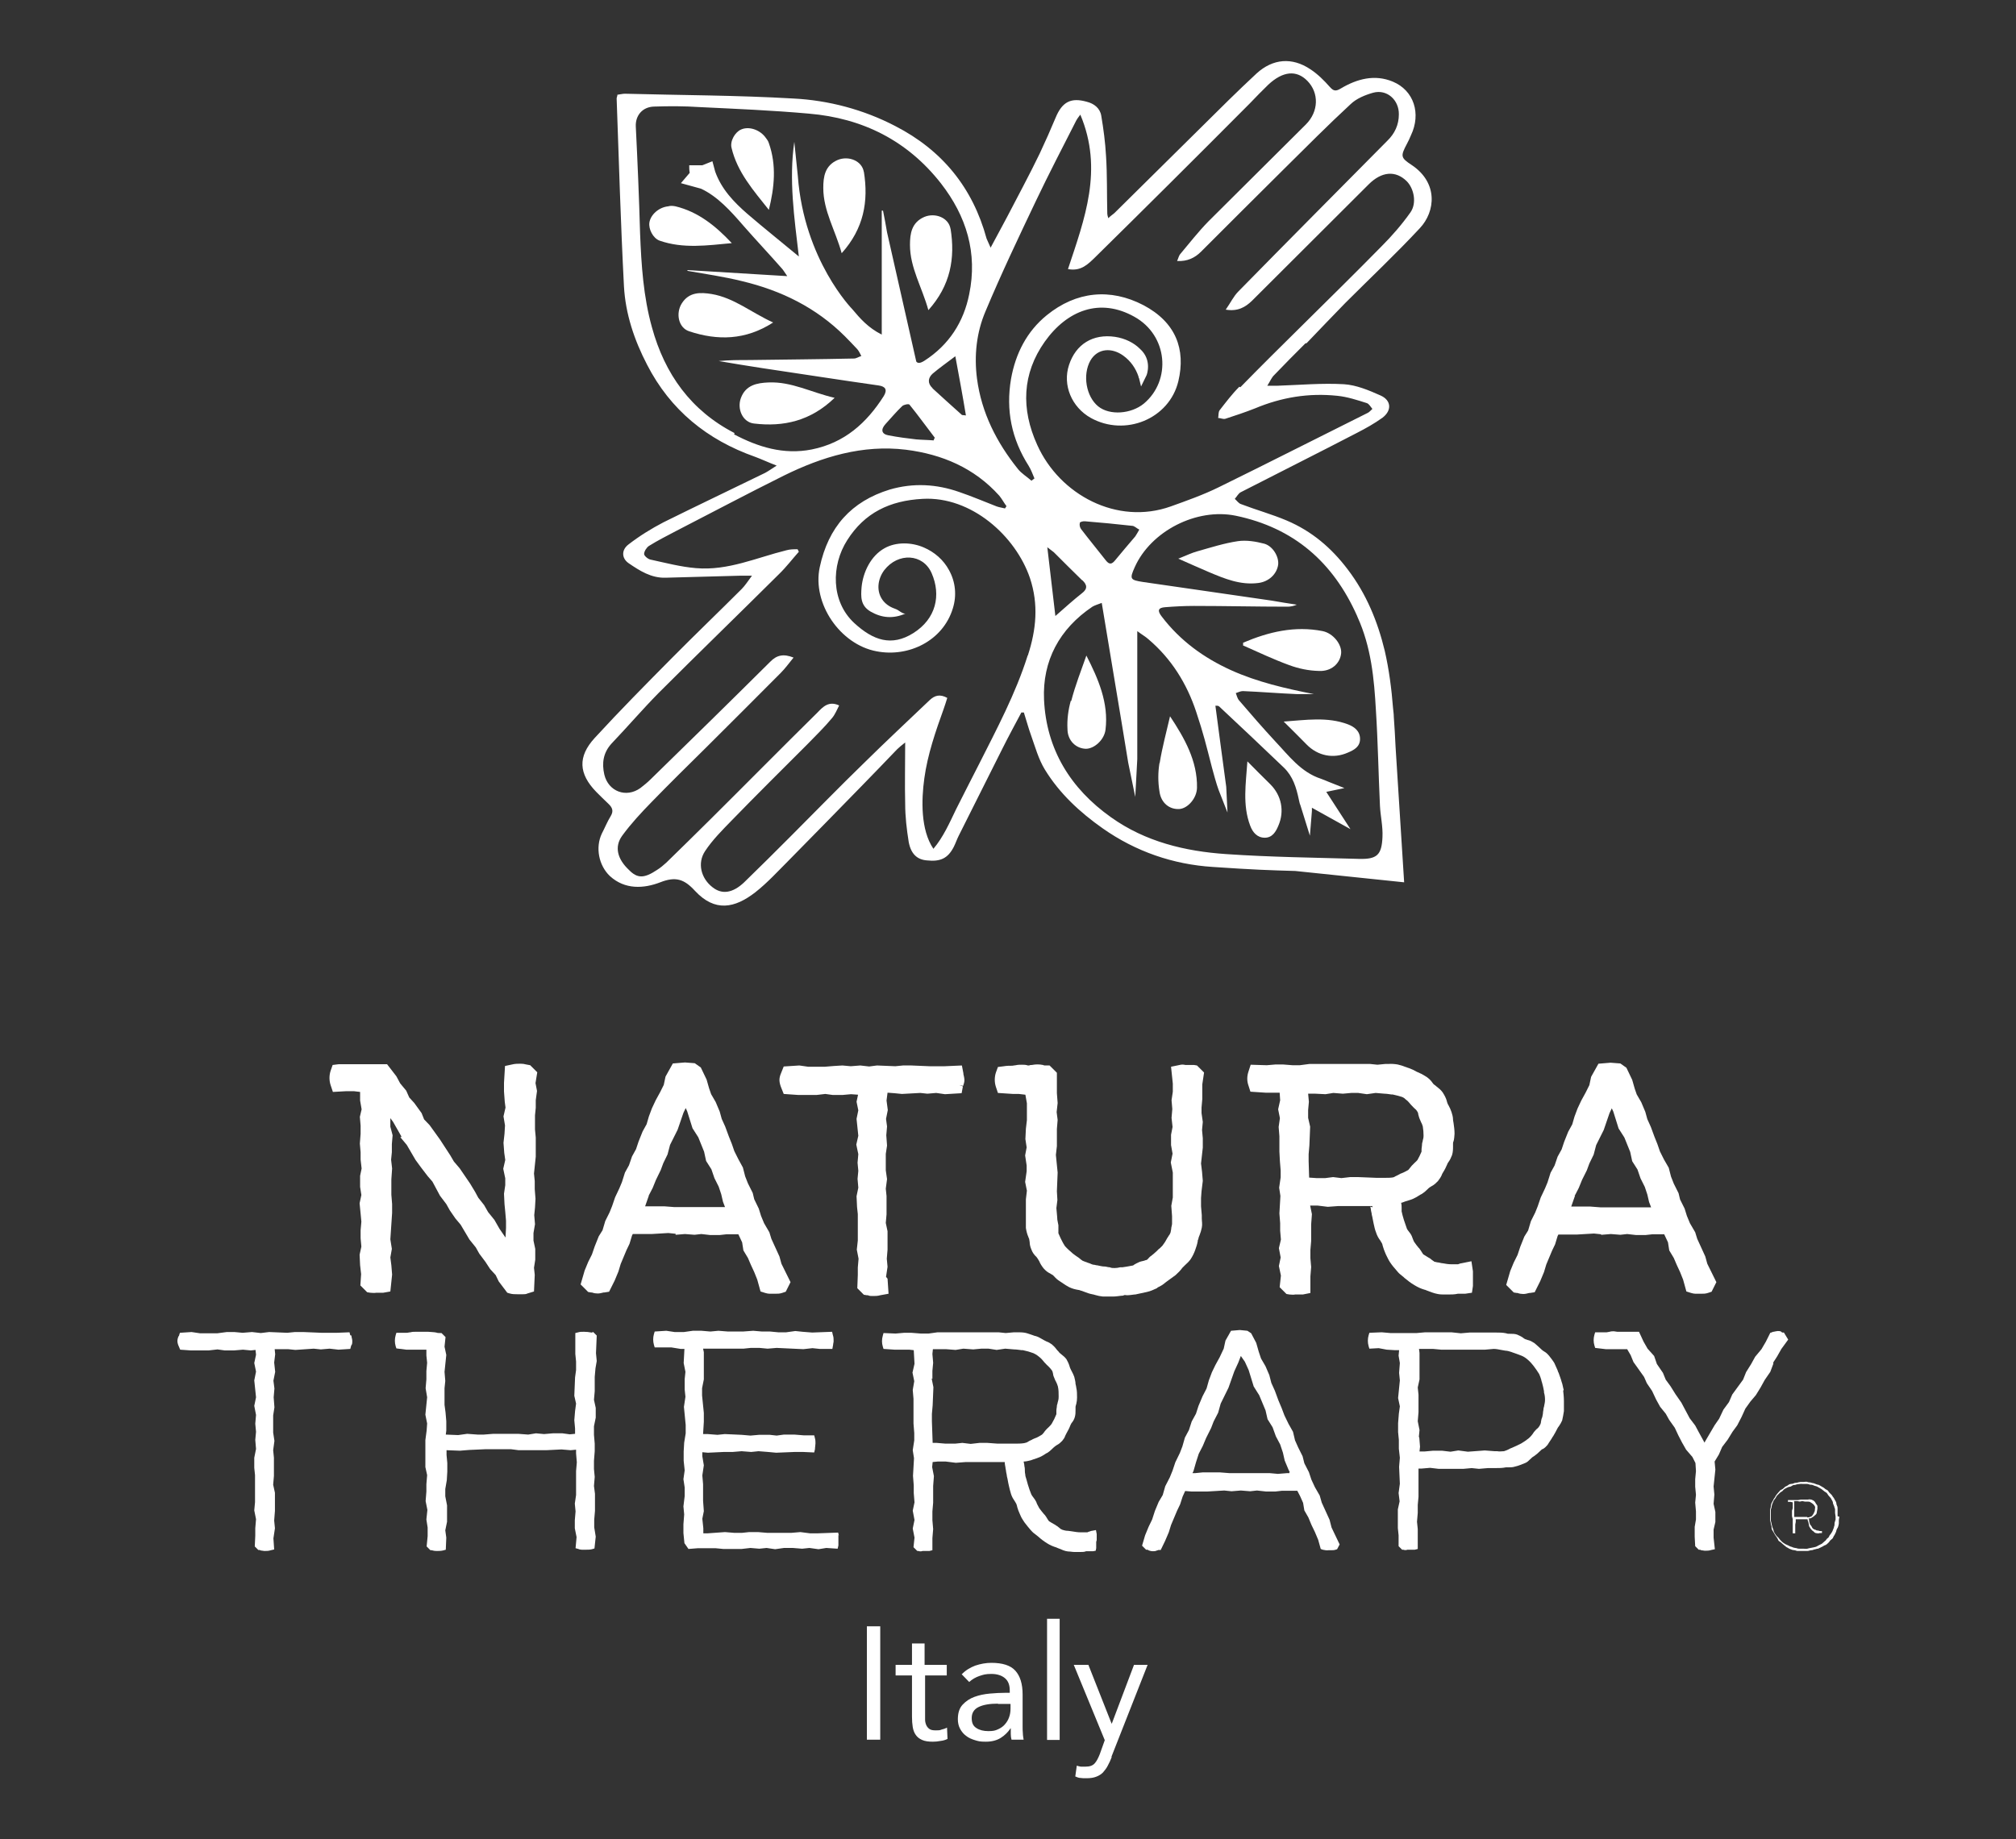 <svg viewBox="0 0 800 730" version="1.1" xmlns="http://www.w3.org/2000/svg" data-sanitized-data-name="Livello 1" data-name="Livello 1" id="Livello_1">
  <rect x="0" y="0" width="800" height="730" fill="#333333" stroke="none"/>
  <defs>
    <style>
      .cls-1 {
        fill: #fff;
        stroke-width: 0px;
      }
    </style>
  </defs>
  <g data-sanitized-data-name="Layer 2" data-name="Layer 2" id="Layer_2">
    <g data-sanitized-data-name="Layer 1-2" data-name="Layer 1-2" id="Layer_1-2">
      <path d="M493.1,256.1c6.1,2.7,12.2,5.6,18.5,7.9,3.8,1.4,7.7,2.2,11.7,2.3,4.9.3,8.5-2.9,8.9-7,.3-3.5-3.1-7.9-7.3-8.8-11.1-2.2-21.5.3-31.6,4.6v1" class="cls-1"></path>
      <path d="M460.1,302.9c-.6,3.7-.6,7.5,0,11.2.6,4.7,4.1,7.3,8,7,3.3-.3,6.8-4.3,6.9-8.4.2-10.7-5-19.8-10.7-28.4-1.4,6.1-3.1,12.3-4.1,18.5" class="cls-1"></path>
      <path d="M424.9,278.2c-1,3.6-1.5,7.4-1.3,11.1,0,4.7,3.4,7.8,7.3,7.9,3.3,0,7.3-3.5,7.8-7.6,1.3-10.6-2.9-20.2-7.6-29.4-2.1,6-4.4,11.8-6,18" class="cls-1"></path>
      <path d="M467.5,221.7c4.8,2.1,8.5,3.8,12.3,5.4,6.2,2.6,12.4,5.2,19.5,4.3,4.1-.5,7.3-3.4,7.9-7.2.4-3.1-2-7.4-5.5-8.4-3.4-.9-7.2-1.5-10.5-1-5.4.8-10.7,2.5-16,4-2.2.6-4.3,1.6-7.5,2.9" class="cls-1"></path>
      <path d="M509.3,286.3c3,3,6.1,6,9.2,9.2,4.4,4.5,10.6,5.8,16.4,3.2,2.4-1,4.8-2.3,4.8-5.4s-2.2-4.8-4.8-5.8c-8.2-3.1-16.8-1.7-25.5-1.1" class="cls-1"></path>
      <path d="M495,302.2c-.6,8.8-2,17.3,1.1,25.5,1,2.7,2.8,4.8,5.8,4.8s4.4-2.4,5.4-4.8c2.5-5.8,1.2-12-3.2-16.4-3.1-3-6.1-6.1-9.2-9.2" class="cls-1"></path>
      <path d="M304.9,151.8c-4.5.2-9,1-10.9,6.2-1.6,4.3.7,9.6,5.2,10.1,11.7,1.4,22.5-1,32-10.2-9.2-2.1-17.1-6.5-26.2-6.1" class="cls-1"></path>
      <path d="M306.8,128c-8.6-3.9-15.5-9.8-24.4-11.3-4.4-.7-9-.9-11.9,3.8-2.4,3.9-1.3,9.6,3,11,11.2,3.7,22.3,3.6,33.3-3.5" class="cls-1"></path>
      <path d="M377.2,90.9c-.7-4.5-6.1-6.6-10.4-4.8-5.1,2.2-5.7,6.7-5.7,11.1,0,9.1,4.8,16.8,7.3,25.9,8.8-9.8,10.7-20.6,8.8-32.4" class="cls-1"></path>
      <path d="M342.8,68.3c-.7-4.5-6.1-6.6-10.4-4.8-5.1,2.2-5.7,6.7-5.7,11.1,0,9.1,4.8,16.8,7.3,25.9,8.8-9.8,10.7-20.6,8.8-32.4" class="cls-1"></path>
      <path d="M290.3,96.4c-6.3-6.7-13.2-12.3-22.2-14.5-1-.2-2-.3-3,0-3.7.4-6.9,3.3-7.4,6.4-.4,2.6,1.4,6.2,4,7.2,9.4,3.3,19,1.9,28.7,1" class="cls-1"></path>
      <path d="M305.1,83.3c2.2-8.9,3.1-17.7,0-26.5-.3-1-1-1.8-1.6-2.6-2.4-2.9-6.5-4.1-9.4-2.8-2.4,1-4.5,4.6-3.8,7.3,2.3,9.7,8.7,16.9,14.8,24.6" class="cls-1"></path>
      <path d="M518.5,136.2c5.2-5.4,10.2-10.7,15.4-16,9.8-9.8,20-19.4,29.5-29.6,6.3-6.7,7.3-18.1-3.2-25.1-4.4-2.9-4.5-3.5-1.9-8.4.6-1.1,1.1-2.2,1.6-3.4,4.1-8.6,1.2-17.8-7.2-21.3-7.2-3-14.2-1.1-20.6,2.7-2,1.2-2.9,1.1-4.4-.6-2.3-2.6-4.8-5.1-7.7-7-7.3-4.9-14.9-4.2-21.3,1.6-3.8,3.5-7.5,7.1-11.2,10.7-15.1,14.9-30.2,29.9-45.3,44.8-.7.6-1.5,1.1-2.4,2-.3-1-.4-1.4-.4-1.8-.2-7.7,0-15.3-.5-22.9-.3-5.4-1-10.7-1.9-16-.5-3-2.9-4.8-5.7-5.5-6.3-1.8-9.8,0-12.4,6.3-2,4.8-4.1,9.5-6.3,14.2-4.1,8.5-8.6,16.8-12.9,25.1-2,3.8-4.1,7.6-6.6,12.3-.8-1.9-1.3-2.8-1.6-3.6-5.5-20.2-17.6-35.1-36.3-44.7-12.5-6.5-26.4-10.2-40.4-10.9-22.2-1.3-44.5-1.3-66.8-1.9-1,0-2,.3-3,.4,0,.6-.3,1-.3,1.5.9,24.8,1.6,49.7,2.9,74.5.6,11,4.1,21.4,9.2,31.2,9.2,17.9,23.8,29.8,42.8,36.5,2.7,1,5.2,2.2,8.6,3.5-2.2,1.4-3.3,2.2-4.6,2.9-13.5,6.6-27,13-40.3,19.6-4.8,2.5-9.5,5.4-13.9,8.8-2.9,2.2-2.7,5.5,0,7.4,4.4,3,9,6,14.8,5.8,9.8-.3,19.8-.5,29.6-.8h4.6c-1.7,2.3-2.8,4-4.1,5.3-9.2,9.2-18.5,18.1-27.6,27.3-10.4,10.5-20.7,20.9-30.7,31.8-6.8,7.4-6.4,14.2.6,21.4,1.6,1.6,3.2,3.2,4.8,4.7s2.2,2.9.9,5-2.3,4.6-3.5,6.9c-2.6,5.5-1.2,12.6,3.2,16.8,6,5.5,13.5,5,20,2.5,6.1-2.4,9.5-1.3,13.8,3.4,7.9,8.5,15.8,6.9,24,.5,4.7-3.7,8.8-8.2,13-12.4,9.7-9.8,19.2-19.6,28.9-29.5,4.8-4.9,9.5-9.8,14.3-14.8.8-.8,1.7-1.5,3.2-2.7,0,8.7-.2,16.6,0,24.4,0,5,.6,10.1,1.4,15.1.9,4.8,3.4,7,7.2,7.3,5.5.6,8.4-.9,10.7-5.4.7-1.4,1.2-2.9,1.9-4.3,5.8-11.7,11.7-23.2,17.5-34.9,2.4-4.8,4.9-9.4,7.4-14.1h1c1,3.1,1.8,6.2,2.9,9.2,1.6,4.5,2.9,9.3,5.4,13.4,5.8,9.5,13.9,17,23,23.4,13.1,9.2,27.9,14.3,43.7,15.3,16.2,1.1,22.2,1.3,32.7,1.6l43.2,4.5-3.4-53.7h0c-.2-4.1-.4-7.9-.7-11.9,0-1.2-.2-2.3-.3-3.5h0c-.6-7.7-1.6-15.4-3.3-22.8-2.8-11.6-7.3-22.6-14.7-32.3-6.5-8.6-14.3-15.2-24.2-19.4-5.9-2.5-12.1-4.2-18.1-6.5-1-.3-1.7-1.4-2.5-2.1.8-.9,1.4-2.1,2.3-2.6,15.4-7.9,30.8-15.6,46.2-23.6,3.5-1.8,6.9-3.7,10.1-6,3.8-2.9,3.5-6.9-.7-8.8-4.7-2.1-9.7-4.2-14.6-4.5-8.7-.5-17.5.3-26.3.6h-4.1c1.2-1.9,1.7-3.3,2.8-4.3,4-4.2,8.2-8.4,12.3-12.5M291.5,171.9c-17.3-8.9-27.7-23.4-32.8-42-3.4-12.2-4.2-24.7-4.7-37.3-.4-14.2-1-28.3-1.7-42.4-.2-4.3,2.6-7.8,7.3-7.9,6-.2,11.9-.2,17.9.2,14.5.7,29,1.3,43.5,2.6,21.3,1.8,39.1,10.7,52.4,27.7,10.1,13,14.6,27.6,11.2,44-2.2,11-8,20.1-17.8,26.4-1.6,1-2.6,1.1-3.2.3l-11.6-51.3c-.5-2.9-1-5.7-1.6-8.6h-.5v49.2c-5.4-2.7-8.6-6.4-11.7-10.1,0,0-19.1-19.4-21.6-52.8-.4-4.5-1-9.1-1.4-13.6-2.2,15.1,0,30.1,1.8,45.5-7.2-6-13.9-11.3-20.4-16.9-5.4-4.7-10.3-9.8-12.8-16.8l-1.1-4.1-4,1.6h0c-1.7,0-3.5,0-5.2,0,0,1,0,2,.2,3l-3.5,4.1,8,2.2c6.6,3.1,11.8,8.9,16.9,14.8,4.9,5.6,10.1,11.1,15.1,16.8.6.6,1,1.4,2.2,3.1l-39.6-2.4v.3c7.3,1.3,14.5,2.3,21.7,4.1,15.5,3.7,29.4,10.5,40.8,21.9,1.6,1.6,3.3,3.4,4.9,5.1.7.8,1.1,1.8,1.6,2.7-1,.3-2,1-2.9,1-13.8.3-27.6.4-41.5.6-4.1,0-8.1,0-12.2.4,5.7,1,11.5,1.9,17.2,2.8,15.5,2.3,30.8,4.7,46.3,6.9,2.7.4,3.5,1.7,2,4.2-6.8,10.7-15.6,18.6-28.6,21.2-11.2,2.2-21.3-1-30.8-6M370.1,154.1c-2.1-1.9-1.9-4.1,0-5.8,2.7-2.3,5.6-4.3,9-6.9,1.5,8.1,2.9,15.6,4.2,23.5-.9-.2-1.6,0-1.8-.4-3.9-3.5-7.7-6.9-11.5-10.4M370.9,173.8c-.2.3-.3.7-.4,1-2.3-.2-4.6-.2-6.9-.4-3.6-.4-7.3-.9-11-1.6-2.8-.5-3.2-2.3-1.2-4.5,2.2-2.4,4.2-4.8,6.6-7.1.6-.6,2.6-1,2.9-.6,3.5,4.3,6.7,8.8,10.1,13.2M407.8,260.2c-4.8,15.2-12.3,29.2-19.4,43.3-3,5.9-6,11.7-9,17.7-2.6,5.4-5.1,11.1-9,15.7-5.1-7.5-4.8-19.4-3.6-28,1.3-9.5,4.5-18.7,7.7-27.6.5-1.5,1-2.9,1.4-4.3-2.9-1.6-5-1-7,.9-8.7,8.3-17.5,16.5-26.1,25-9.8,9.5-19.3,19.3-28.9,28.9-6.2,6.2-12.4,12.4-18.7,18.5-4.5,4.2-8.7,4.8-12.4,1.9-4.6-3.5-6.2-9.6-3-14.4,2.9-4.4,6.8-8.3,10.5-12.1,9.9-10.2,20-20.2,30.1-30.3,3.3-3.4,6.7-6.7,9.7-10.3,1.3-1.5,2-3.4,2.9-5.1-4.1-1.9-6.4.5-8.6,2.8-14.3,14.1-28.3,28.3-42.5,42.4-5.8,5.8-11.7,11.5-17.5,17.2-1.1,1-2.4,2.1-3.7,2.9-5.1,3.4-7.8,3.4-11.1,0-4.6-4.3-5.9-9.2-2.7-13.6,3.5-4.8,7.6-9.2,11.7-13.4,7.1-7.3,14.4-14.5,21.7-21.7,9.8-9.8,19.8-19.7,29.5-29.5,1.8-1.8,3.3-3.9,5.1-6.1-4-1.6-6.7-1-9.3,1.7-15.7,15.6-31.5,31.1-47.4,46.6-1.3,1.3-2.7,2.4-4.1,3.5-5.6,4-12.7,1.4-14.3-5.4-1-4.4-.5-8.6,2.9-12.3,6.3-6.6,12.2-13.5,18.6-20,15.8-15.8,31.9-31.4,47.8-47.2,2.9-2.8,5.3-6,7.9-8.9l-.5-1c-1.5,0-3,0-4.4.4-11.8,2.9-23.2,8.2-35.9,7.1-6.1-.5-12.1-2.1-18.1-3.4-1-.2-2.5-1.5-2.5-2.2,0-1.1,1-2.6,1.9-3.2,3.5-2.2,7.3-4.1,10.9-6,14.2-7.3,28.3-14.8,42.6-21.9,15.2-7.5,31.3-12.4,48.5-10.3,14.3,1.8,27.1,7.2,37,18.2,1.1,1.3,1.9,2.9,2.9,4.2l-.6.9c-1.1-.3-2.2-.4-3.3-.8-4.9-1.9-9.8-4-14.8-5.7-9.1-3.2-18.3-3.7-27.6-1-15.3,4.7-24.4,14.9-27.8,30.8-3.1,14.4,8.1,30.7,22.5,33.4,12.8,2.5,26.4-4.2,30.3-17,1.6-5.1,1.1-10.5-1.5-15.2-2.2-4.1-5.8-7.2-10-9-4.8-2.1-11-2.3-15.6.3-5.4,3-8.5,9.4-9.1,15.4-.3,3.8-.5,7.3,3.5,9.7,4.5,2.6,9,3,14,.8-1,.4-2.9-1.4-3.8-1.7-2-.7-3.7-1.6-5.1-3.3-2.9-3.6-2.3-8.6.4-12.2,5.5-7.1,15.4-6.6,18.8,1.2,3.8,8.7,1.8,18.1-7.3,23.8-8.6,5.4-15.9,2.9-23.4-4-9.3-8.6-9.2-22.9-2.8-32.9,6.9-10.9,16.9-15.7,29.9-16.4,19.3-1.1,36.9,14.7,42.6,31.4,3.5,10.5,2.5,20.5-.8,30.7M538.7,244.9c5.4,11.9,6.6,24.4,7.3,37.1.8,12.5,1,25.1,1.6,37.8.2,4.1,1.2,8.2,1,12.4-.3,7.2-2.2,8.9-9.4,8.7-17.5-.5-35.1-.7-52.6-1.9-16.3-1.1-32.1-4.9-45.7-14.6-16.1-11.4-25.7-27-26.6-46.7-.7-15.4,6.1-28.1,19.2-36.9,1-.6,2.2-.9,3.7-1.5,3.5,21.4,7.1,42.4,10.5,63.4l2.8,13.6.8-15v-50.8c2,1.5,3.3,2.2,4.4,3.2,9.2,7.8,15.3,17.7,19,28.9,2.9,8.7,3.9,13,6.2,21.9.4,1.6,1.9,7,2.7,9.1h0l3.5,8.9-.5-10.2c-1.4-10.6-2.9-21.3-4.3-32.2.7,0,1.2,0,1.5.3,8.6,8,17.2,16.2,25.7,24.3,3.6,3.5,4.9,7.9,5.9,12.6.2.8.3,1.6.6,2.2l3.8,12.2.8-9.8v-1.3l15.3,8.5-9.6-14.8,7.2-1.5-6.3-2.5h0c-1-.4-2.1-.9-3-1.2-8-2.6-12.8-9.2-18.2-14.9-4.9-5.3-9.6-10.7-14.3-16.2-.7-.8-.9-1.9-1.3-2.9,1-.3,1.8-.8,2.8-.8,7.2.3,14.3.9,21.5,1.2,2.2,0,4.5,0,6.7,0-11.2-2.2-22.5-4.8-32.9-9.5-10.8-4.9-20.2-11.7-27.5-21.3-1.8-2.3-1.5-3.5,1.4-3.7,3.8-.3,7.6-.5,11.4-.5,12.4,0,24.8.3,37.1.3,1.3,0,2.6-.3,3.7-.8-3.3-.5-6.6-1-9.9-1.6-17-2.5-34-4.9-51.1-7.4-5.2-.8-5.4-1.2-3.3-5.9,6.4-14.3,24.5-23.6,40.1-20.4,23,4.8,38.6,18.4,48.1,39.7M429.5,230.3c1.9,1.8,2.2,3.4-.2,5.2-3.3,2.6-6.4,5.4-10.5,9-1.1-9.5-2.1-18-3.2-27.3,1.3,1,2,1.5,2.6,2,3.7,3.7,7.4,7.4,11.2,11.1M428.5,207.5c0-.3,1.3-.7,2-.6,6.2.5,12.5,1.1,18.7,1.8,1,0,1.8,1,2.9,1.5-.7,1.2-1.1,2-1.6,2.7-2.7,3.2-5.4,6.3-8,9.5-1.3,1.6-2.3,1.8-3.7,0-3.2-4.1-6.6-8.2-9.8-12.4-.5-.7-.7-1.6-.5-2.4M491.8,153.5c-2.9,2.9-5.3,6.1-7.8,9.3-.6.8-.4,2.1-.6,3.1,1,0,2,.6,2.9.3,4-1.3,7.9-2.6,11.7-4.1,10.5-4.4,21.3-6.2,32.7-5,4,.4,7.9,1.7,11.7,2.9.9.3,1.5,1.5,2.2,2.3-.6.5-1.2,1.3-1.9,1.6-19.7,9.8-39.3,19.8-59.1,29.5-6.1,3-12.6,5.3-19,7.6-21.3,7.6-44.1-4.6-53-24.4-6.5-14.3-6-28.3,3-41,8.9-12.5,21.9-17.5,35.5-9.9,13.4,7.4,14.8,25.3,3.8,34.5-5,4.1-13.5,4.8-18.1,1.1-4.8-3.9-6.3-12.5-3.1-18.2,2.9-5,8.6-5.2,13.1-1.9,2.9,2.1,4.9,5,6,8.3,0,.2,0,.4.2.6h0c.4,1.6.8,3.3.8,3.3l2.2-4.5s2.4-6-2.7-10.5h0c-2.3-2.3-5.8-4.1-9.8-4.7-8.8-1.3-15.6,2.9-18.3,11.2-2.6,7.9,1,16.7,8.7,21,13.6,7.5,31.1.4,34.7-14.6,3-12.7-1-23.4-13.9-30.2-13.1-6.8-26.6-5.5-38.3,4-7.9,6.4-12.4,15.2-14.2,25.3-2.1,12.4.2,23.8,7,34.5,1,1.6,1.6,3.4,2.3,5l-1.2.9c-1.8-1.6-4-2.9-5.4-4.7-8.4-10.5-14.4-22.2-16.2-35.8-1.2-9.2-.2-18.4,3.4-26.8,6.2-14.8,13.1-29.3,20-43.8,5.1-10.7,10.6-21.3,16-31.9.3-.6.7-1.1,1.6-2.3,9.2,21.8,1.7,41.4-4.9,61.3,5.2,1,8-2,10.8-4.7,9.8-9.6,19.5-19.3,29.2-28.9,10.7-10.7,21.5-21.4,32.2-32.2,2.4-2.5,4.8-5,7.3-7.4,5.8-5.4,11.2-5.9,15.5-1.5,4.7,4.8,4.5,12.2-.6,17.3-12.9,12.9-25.9,25.7-38.7,38.5-4,4.1-7.5,8.6-11.2,13-.5.6-.7,1.6-1.2,2.7,4,.2,7-1.2,9.5-3.7,11-11,21.9-21.9,32.9-32.8,8.7-8.6,17.5-17.5,26.5-25.8,2.3-2.2,5.7-3.6,8.9-4.5,5.5-1.5,10.3,2.9,10.2,8.6,0,4.1-1.6,7.6-4.6,10.5-19.7,19.9-39.5,39.8-59.1,59.8-1.9,1.9-3.1,4.5-5,7.2,4.8.8,7.8-1,10.4-3.5,15.5-15.4,30.8-30.8,46.3-46.2,5.2-5.2,10.7-5.6,15.1-1.3,2.9,2.9,4.1,8.7,1.5,12.4-3.4,4.8-7.3,9.3-11.5,13.5-10.4,10.6-21,21-31.5,31.4-8.2,8.1-16.4,16.2-24.5,24.5" class="cls-1"></path>
      <path d="M158.8,451.3l2.6,3.1,3.5,6,2.2,3,2.6,3.4,1.9,2.2,3,5.6,2.5,3.3,1.4,2.5,2.2,3.2,2.1,2.5,3.5,5.9,2.5,3.1,1.4,2.5,2.4,3.2,1.9,2.9,2.2,2.4,1.2,2.5,3.4,4.5,1,.3c1,.3,2.1.3,3.1.3h2.1c.6,0,1.2,0,1.8-.3l2.6-.8.3-6.6-.3-2.8.5-3.2v-4.3l-.7-3.3v-3c0,0,.6-3.5.6-3.5l-.3-3.6.3-3,.2-3.5-.3-3.8v-3.2l-.3-3,.7-6.7v-3.5c0,0,0-4.1,0-4.1l-.3-3.2v-2.7c0,0,0-2.9,0-2.9l.3-3v-3l.5-3.7-.6-3.1.7-4.3-2.8-2.8-1.6-.3c-.7-.2-1.4-.3-2.2-.3-1.1,0-2.2,0-3.4.3l-2.8.6-.4,6.7v3.4c0,0,.3,4.1.3,4.1l.3,2.3-.8,3.5.6,3.6-.2,3.3-.4,3.6.3,4,.4,2.8-.8,3.5.8,3.8v2.7l-.5,3.4.2,4.1.3,3.1.3,3.5v2.9c0,0-.2,3.8-.2,3.8h0l-2.4-3.5-2-3.5-2.5-3.1-1.6-2.8-2.3-2.9-1.3-2.4-2-3.3-4.1-6-2.3-2.7-1.4-2.4-4.1-6.3-4.1-5.7-2.2-2.3-1-2.5-2.9-4-2-2.2-1.2-2.7-2.4-2.9-1.5-2.8-3.7-4.8h-16.6c-.9,0-1.7,0-2.6,0l-2.4.3-.8,2.3c-.6,1.8-.6,3.9,0,5.7l.9,2.7,5.4-.3h2.9c0,0,2.5.3,2.5.3v3.4l.6,3.5-.7,3,.3,3.5v3.2c0,0-.3,3.9-.3,3.9l.3,3.5v2.9l.4,3.5-.6,2.9v4.4l.5,3.2-.7,3.3.4,4.1.3,3.2-.3,3.4v3.2l.3,3.3-.7,3.2.2,4.2.4,3.5-.3,4.5,2.7,2.7,1.2.2c.8,0,1.6.2,2.4,0h.8c.7,0,1.3,0,2,0l2.8-.5.7-6.7-.3-3.7-.4-3.1.6-3.4-.6-3.8.7-10.5v-3.5l-.3-3.7v-2.8c0,0,0-3.3,0-3.3l.3-4.3-.4-3.5.3-3v-3.2l.3-3.5-.9-3.4v-3c0,0,0-.4,0-.4l1.1,1.5,3.3,5.8-.2.3Z" class="cls-1"></path>
      <path d="M268.2,490.1l3.6-.3,3.8.3,2.7-.3,3.5.4h3.8l2.7-.3h4.7l1.5,3.2.5,3.2,1.8,3,1.2,2.8,1.3,2.8,1.2,3,1.3,4.7,1.9.6c1.2.4,2.3.3,3.2.3h.7c.9,0,1.8,0,2.7-.3l1.5-.5,1.9-3.8-3.6-7.3-.8-2.9-3.2-7-.8-2.6-2.1-3.6-1.2-2.9-.9-2.9-1.8-3.7-.6-2.5-1.9-3.8-1.1-2.8-.9-3.5-1.8-3.3-1.6-3.2-1-2.9-1.2-3-1.4-3.8-1.4-3.1-.8-2.9-1.6-3.8-1.8-3.1-.8-2.3-1-3.5-2.3-4.8-2.4-1.7-3.9-.3-4.8.4-2.9,5.2-.7,3.3-1.5,3-1.7,3.1-1.5,3.2-1.2,3.2-.9,3.1-1.6,2.9-1.6,4-1,3-1.6,2.9-1.2,3.5-1.6,2.9-1.2,3.8-1,2.4-1.7,3.6-1.2,3.5-1,2.5-1.7,3.4-1.1,3.7-1.5,2.4-1.6,4-1.1,3.2-1.5,3-1.4,3.4-1.6,5.5,3,3,1.2.2c0,0,.2,0,.3,0,.8.3,1.6.4,2.3.4s1.6-.2,2.3-.4c0,0,.2,0,.3,0l1.9-.3,2.2-4.4,1.5-3.6.9-3,2.3-5.5,1.2-2.5,1-3.3.3-.6h7.4l6.7-.4,2.9.3v.4ZM257.5,474.4l1.5-2.9,1.3-3.2,1.9-3.9,1-2.7,1.7-3.5,1-3.8,3-6,2.3-6.7.9-1.9.6,1.3,2.1,6.7,2.3,3.6,2.3,5.7.8,3.7,2.1,3.3,1.2,3.5,1.7,3.4,1,3,.7,3,.8,2.1h-1.2c0,0-3.2,0-3.2,0h-2.6c0,0-3.5,0-3.5,0h-4c0,0-5.7,0-5.7,0l-3.9-.3h-2.9c0,0-3.8,0-3.8,0h-.9l1.5-4.3h-.2Z" class="cls-1"></path>
      <path d="M351.6,506.8l.6-4-.3-3.2.3-3.6v-7.3c0,0-.7-3.3-.7-3.3l.3-3.4v-3.2c0,0,0-4.1,0-4.1l-.3-2.9.5-3.8-.5-3.5v-6.5l.5-3.3-.3-4.1.3-3.5-.4-3,.7-3.5-.5-3.8.4-3.1,2.7.2,3,.3,7.3-.4,2.8.3,3.5-.3,3.5.5,6.6-.4.5-2.7-1.4-.5h0l1.5.3c.3-.8.5-1.6.5-2.3s-.2-1.6-.4-2.4c0,0,0-.2,0-.3l-.6-3.1-6.8.3h-6.1c0,0-7.1-.3-7.1-.3h-3.4l-3,.3-7.3-.3-3.1.4-3.5-.4-3.8.3-3.3-.3-3.3.2-3.7.3h-6.6l-3.5-.5-6.2.4-1,2.5c-.4.9-.7,1.9-.7,2.9s.4,2.3.7,3l1,2.5,5.7.4h4c0,0,3.4,0,3.4,0l3.4-.4,2.9.4h4l3.3-.3,2.8.2-.6,2.8.7,3.4-.7,3.4.7,6.7-.8,3.5.8,3.8-.3,3.4.3,3.2-.3,3.2.3,3.5-.7,3.4.2,4.3.3,2.8v10.5c0,0-.4,3.6-.4,3.6l.7,3.6-.3,3.5v2.9l-.2,5.3,2.6,2.6,1.2.2h.4c.6.3,1.2.3,1.9.3,1,0,2,0,3-.3l3.3-.6-.4-6-.2-.2Z" class="cls-1"></path>
      <path d="M459.4,511c1.1-.5,2.1-1.1,3-1.9.3-.2.5-.4.8-.6,1.1-.8,2.2-1.6,3.3-2.4,1-.9,1.9-1.8,2.7-2.9l.2-.2c.3-.3.5-.5.8-.8.8-.7,1.6-1.5,2.2-2.3.8-1.2,1.4-2.4,1.9-3.8.4-1.1.8-2.3,1-3.5v-.3c.2-.3.2-.5.3-.8,0-.4.3-.8.4-1.2.4-1,.7-2,.9-3,.3-1.4,0-2.6,0-3.7v-1.3l-.3-3.5v-3.3l.2-2.7.5-4.1-.3-3.6-.4-3.3.7-6.3v-3.7l-.3-3.3.3-3.2-.5-3.5v-2.2l.3-3.4v-3.2c0,0,0-2.6,0-2.6l.7-4.7-2.8-2.8-1.2-.2c-.8,0-1.6,0-2.4,0h-1c-.8-.2-1.6-.2-2.3,0l-3.4.7.7,6.7v3.2l-.5,3.4.3,3.5-.3,3.5.4,3.6-.6,3.1v4.1l.6,3.4-.7,3.5.8,4v6.9c0,0,0,3,0,3l-.6,3.3.3,4.1v3c0,.5-.2,1-.3,1.6,0,.6-.2,1.3-.3,1.9-.2.4-.3.8-.6,1.1-.2.3-.4.7-.7,1.1-.5,1-1.2,2.1-1.9,3-.3.3-.7.7-1,1-.4.3-.9.7-1.2,1.1-.7.7-1.5,1.3-2.2,1.9-.5.3-1,.8-1.4,1.3-.2.2-.3.3-.5.4-.3,0-.7.2-1,.3-.8.2-1.6.3-2.3.7-.6.3-1.1.5-1.7.9-.3.3-.4.3-.5.3-1.7.3-3.1.6-4.1.7h-.9c-.8.2-1.5.3-2.2.3s-1.3,0-1.9-.3c-.6,0-1.2-.2-1.8-.3h-.2c-1,0-2.1-.3-3.1-.5h-.2c-.3,0-.6-.2-1-.2s-.8-.2-1.1-.3c-.5-.3-1.2-.4-1.8-.7-.5-.2-1-.3-1.6-.6-.4-.3-.9-.6-1.3-1-.3-.3-.6-.4-1-.7l-.7-.5c-.6-.4-1.2-.9-1.7-1.4l-.7-.6c-.6-.5-1.1-1.1-1.6-1.6-.5-.8-1-1.6-1.4-2.5l-.3-.6c-.3-.7-.6-1.3-.9-2v-.5c0-.9,0-1.8,0-2.7l-.2-1c-.2-.8-.3-1.6-.3-2.4l-.3-3.4.4-3.2-.2-3.5.3-7.4-.7-7,.4-3.5v-3.1c0,0,0-3.7,0-3.7l.3-3.6-.4-3.1.4-3.6-.3-3.9v-3.3c0,0,0-4.8,0-4.8l-2.9-2.9h-1.6c-.3,0-.7,0-1-.2-1.5-.3-2.9-.3-4.4,0-.3,0-.8,0-1.1.2-.2,0-.3,0-.5,0-.8-.3-1.6-.3-2.4-.3s-1.6,0-2.4.2c-.4,0-1.1.2-1.4.2-1.1,0-2.2,0-3.3.2l-2.4.3-.8,2.2c-.6,1.8-.6,3.9,0,5.7l.8,2.4,6,.4h2.3l2.6.3.6,3.4v6.7c0,0-.4,3.4-.4,3.4l-.2,4.1.5,3.3-.6,3.2.6,4v2.3c0,0-.6,4.2-.6,4.2l.7,3.5-.4,3.4v3.1c0,0,0,3.7,0,3.7v1.6c0,1,0,2,0,3,.2,1.3.5,2.5,1,3.6,0,.3.3.5.3.8,0,.3.2.8.2,1.2,0,1,.3,2.1.7,3,.4,1.1,1.1,2.1,2,2.9.2.3.3.4.5.7.2.3.4.7.6,1,.4,1,1,1.9,1.7,2.8.8.9,1.6,1.6,2.7,2.1.3.2.6.4,1,.6l.6.6c.6.7,1.3,1.3,2.1,1.8.3.2.5.3.9.6,1,.7,1.9,1.3,2.9,1.8,1.2.6,2.5.9,3.7,1.1.3,0,.7.2,1,.3.3,0,.8.3,1.2.4,1,.4,2.1.8,3.2,1,.3,0,.8.2,1.2.3,1,.3,2,.5,3,.6h4.3c1,0,2-.2,3-.3.3,0,.8,0,1.1-.2s.7,0,1.2,0c1,0,2.1-.2,3-.3h.3c1.4-.3,3.3-.7,4.6-1,1.4-.3,2.7-.9,4-1.5" class="cls-1"></path>
      <path d="M543.8,478.9c0,.4.2.8.2,1.1,0,.5.2,1.1.3,1.6,0,.6.3,1.3.4,2.1l.4,2c.3,1.3.5,2.4,1,3.6.3,1,.9,2.1,1.5,2.9.3.3.4.8.7,1.1.2.3.3.7.4,1.2.3,1,.6,1.9,1,2.8l.3.7c.5,1,1,2.1,1.6,3,.8,1.2,1.7,2.3,2.7,3.4h0c.7.9,1.4,1.5,2.2,2.1.3.2.5.4.8.7,1.2,1,2.6,2.1,4,2.9,1.3.8,2.6,1.4,4,1.8.3,0,.7.3,1.1.4,1.1.4,2.5,1,4.1,1.3,1,.2,1.9.2,2.9.2h1.2c1.3,0,2.6,0,3.9-.3h2.9l2.7-.4.4-2.7c0-.9,0-1.7,0-2.6v-3.2l-.6-4-3.9.8c-.5,0-1,.3-1.4.4,0,0-.2,0-.3,0h-1c-.5,0-1,0-1.5,0-1.1,0-2.2-.2-3.3-.4-.5,0-1-.2-1.6-.3-.5,0-1.1-.2-1.6-.3h-.2c0-.2-.2-.3-.3-.3-.4-.3-.9-.6-1.3-1-.3-.2-.8-.4-1.2-.7-.5-.3-1.5-.9-1.6-1,0-.2-.2-.3-.3-.5-.3-.6-.8-1.2-1.2-1.8l-.3-.3c-.6-.7-1.1-1.4-1.6-2.1-.3-.4-.5-1-.7-1.5l-.3-.8c-.3-.8-.9-1.6-1.4-2.2-.3-.3-.4-.6-.6-.9-.3-1-.8-2.2-1.2-3.5-.4-1.3-.7-2.4-.9-3.4,0-.4,0-1,0-1.4s0-1.3-.2-2c.3,0,.7-.2,1-.3l.8-.3c1-.3,2.1-.6,3-1s1.9-1,2.8-1.6l.6-.3c.8-.5,1.5-1.1,2.1-1.7s.6-.6,1-.9c.3-.2.5-.3.8-.5,1-.5,1.7-1.2,2.5-2,.6-.8,1.2-1.6,1.6-2.6,0-.3.3-.5.4-.8.7-1.1,1.3-2.3,1.8-3.5,0-.3.3-.4.4-.7.6-.8,1-1.7,1.4-2.7.4-1.3.4-2.5.4-3.6v-.9c0-.3,0-.7.2-1,.3-1,.3-2,.4-3,0-1.5-.2-2.9-.4-4.3,0-.3-.2-.8-.2-1.3,0-1-.3-2.1-.6-3s-.7-1.8-1.2-2.7c-.2-.3-.3-.5-.4-.8s-.2-.5-.3-1c-.3-1.1-.9-2.2-1.6-3.3-.7-1-1.6-1.7-2.5-2.4-.3-.3-.6-.5-.9-.7s-.4-.4-.7-.8c-.6-.9-1.4-1.6-2.2-2.2-.8-.5-1.6-1-2.4-1.4-.3,0-.5-.3-.9-.4l-.7-.3c-1-.6-2.1-1.1-3.2-1.5-.3,0-.7-.3-1.2-.4-1-.4-2.2-.8-3.2-1-1.2-.2-2.5-.3-3.7-.2h-1.2l-3.1.3-2.9-.3h-3.5c0,0-4.1,0-4.1,0h-9.8c0,0-6.7,0-6.7,0l-3.8.5h-2.9l-3.8-.3h-2.9l-3.5.3-6.4-.2-.9,2.8c-.6,1.8-.6,3.7,0,5.4l.8,2.5,6,.4h3.4c0,0,2.2,0,2.2,0l.2,3-.8,3.6.7,3.5-.5,3.5.3,3.7v3.2c0,0,0,2.9,0,2.9l.2,3.8.3,3.7v2.7l-.6,4.1.5,3.3-.4,6.9.3,3.9v3c0,0,.3,3.5.3,3.5l-.8,3.4.7,3.7-.7,3.4.8,3.8-.5,4.6,2.7,2.7,1.2.2c.8,0,1.5.2,2.2,0h.9c.7,0,1.5,0,2.2,0l3-.6v-6.6l.3-3.7-.3-3.5v-3.3l.3-3.5v-3.6c0,0,0-3,0-3l.3-4.1-.7-3.4h2.9c0,0,4.1.5,4.1.5l4.1-.3h2.7c0,0,3.3,0,3.3,0h3.7c0,0,3.9,0,3.9,0,0,.2,0,.3,0,.5M519.1,443.5v-2.9l.3-3.3-.3-3.2h2.9c0,0,4,.2,4,.2l3.1-.5,3.8.3,3.3-.3h2.8l3.4.5,3.5-.5,3.5.3c.9,0,1.8.2,2.7.3h.5c1.3.3,2.6.6,3.8,1,.4.2.9.4,1.2.8l.5.4c.5.3,1.3,1.3,1.9,2l.4.4c.3.3.7.8,1.1,1.1s.8.8,1,1.2c.2.3.3.6.3,1,.2.6.3,1.3.6,1.9.2.5.4,1,.6,1.4.3.4.4,1,.6,1.5.2,1.2.3,2.4.3,3.6s-.2,1.3-.3,1.9c0,.5-.3,1-.3,1.5,0,.8-.2,1.5-.2,2.2v.8c-.4,1-1.1,2.4-1.6,3.3-.3.3-.6.7-1,1l-1.3,1.3c-.3.3-.5.7-.8,1-.3.4-.4.5-.6.7-.8.4-1.6.9-2.4,1.2s-.8.3-1.1.5c-.5.3-1,.5-1.6.8-.3.2-.5.3-.8.4-1,.2-2.3.2-3.7.2h-2.9c0,0-7.4-.3-7.4-.3h-3.1l-3.5.4-3.3-.4-3.1.4h-3.5c0,0-2.9-.2-2.9-.2l-.2-6.5v-2.8c0,0,.3-3.5.3-3.5l.3-7.4-.8-3.5v-.3Z" class="cls-1"></path>
      <path d="M635.6,490.1l3.6-.3,3.8.3,2.7-.3,3.5.4h3.8l2.7-.3h4.7l1.5,3.2.5,3.2,1.8,3,1.2,2.8,1.3,2.8,1.2,3,1.3,4.7,1.9.6c1.2.4,2.3.3,3.2.3h.7c.9,0,1.8,0,2.7-.3l1.5-.5,1.9-3.8-3.6-7.3-.8-2.9-3.2-7-.8-2.6-2.1-3.6-1.2-2.9-.9-2.9-1.8-3.6-.6-2.5-1.9-3.8-1.1-2.8-.9-3.5-1.9-3.3-1.6-3.2-1-2.9-1.2-3-1.4-3.8-1.4-3.1-.8-2.9-1.6-3.8-1.8-3.1-.8-2.3-1-3.5-2.3-4.8-2.4-1.7-3.9-.3-4.8.4-2.9,5.2-.7,3.3-1.5,3-1.7,3.1-1.5,3.2-1.2,3.2-.9,3.1-1.6,2.9-1.6,4-1,3-1.6,2.9-1.2,3.5-1.6,2.9-1.2,3.8-1,2.4-1.7,3.6-1.2,3.5-1,2.5-1.7,3.4-1.1,3.7-1.5,2.4-1.6,4-1.1,3.3-1.5,3-1.4,3.4-1.6,5.5,3,3,1.2.2s.2,0,.3,0c.8.3,1.6.4,2.3.4s1.6-.2,2.3-.4c0,0,.2,0,.3,0l1.9-.3,2.2-4.4,1.5-3.6.9-3,2.3-5.5,1.2-2.5,1-3.3.3-.6h7.4l6.7-.4,2.9.3v.3ZM625,474.4l1.5-2.9,1.3-3.2,1.9-3.8,1-2.7,1.7-3.5,1-3.8,3-6,2.3-6.7.9-1.9.6,1.3,2.1,6.7,2.3,3.6,2.3,5.7.8,3.7,2.1,3.3,1.2,3.5,1.7,3.4,1,3,.7,3,.8,2.1h-1.2c0,0-3.2,0-3.2,0h-2.6c0,0-3.5,0-3.5,0h-4c0,0-5.7,0-5.7,0l-3.9-.3h-2.9c0,0-3.8,0-3.8,0h-.9l1.5-4.3-.2-.2Z" class="cls-1"></path>
      <path d="M139,530l-.3-1.2-5,.2h-6.1c0,0-7.2-.3-7.2-.3h-3.4l-3,.3-7.2-.3-3.3.4-3.5-.4-3.7.3-3.3-.3h-3c0,0-3.8.5-3.8.5h-6.8l-3.4-.5-4.6.3-.3.9c0,.2,0,.3-.2.4-.3.6-.5,1.3-.5,2s.3,1.6.6,2.2l.5,1.2,4.2.3h3.9c0,0,3.2,0,3.2,0l3.5-.4,2.9.4h3.7l3.5-.3,3.1.3,1.9-.2.2,1.9-.7,3.3.7,3.4-.7,3.5.7,6.7-.7,3.4.7,3.6-.3,3.5.3,3.2-.3,3.2.3,3.6-.7,3.5v4c0,0,.3,2.9.3,2.9v10.7c0,0-.3,3.3-.3,3.3l.7,3.5-.3,3.6v2.9l-.2,4.3,1.4,1.4h.5c.2,0,.3.2.5.2.4,0,1,.2,1.4.2.9,0,1.7,0,2.6-.3l1.3-.3-.3-4.4.6-4-.3-3.1.3-3.8v-7.2c0,0-.7-3.2-.7-3.2l.3-3.5v-3.1c0,0,0-4.1,0-4.1l-.3-3,.5-3.7-.5-3.3v-6.8l.5-3.2-.3-4,.3-3.5-.4-3.1.7-3.5-.4-3.7.4-3.3-.2-2h1.6c0,0,3.7,0,3.7,0l2.9.3,7.3-.5,2.8.3,3.5-.3,3.5.4,4.7-.3.3-1.1c0-.2,0-.3.2-.4.3-.5.3-1,.3-1.6s-.2-1.2-.3-1.7c0-.2,0-.4-.2-.6" class="cls-1"></path>
      <path d="M235.1,528.9h-.4c-1-.2-2-.3-3-.3s-1.5,0-2.2.2l-1.2.3v8.3l.3,3v3.4l-.4,2.9-.3,7.3.7,3.1-.4,3-.3,3.6.3,3.3v2.1l-2.1.2-2.9-.4h-3.8l-3.5.3-3.2-.3-3.1.5-4-.3h-6.7c0,0-3.1,0-3.1,0l-3.8.3h-2.5l-4.1-.3-3.6.5-4.9-.2.2-1.6v-3.7l-.3-3.5-.4-3v-6.6c0,0,.3-2.9.3-2.9l-.3-3.6.7-6.7-.7-3.3.4-3.8-1.6-1.6h-.6c-.5,0-1,0-1.5-.2-1-.2-2.2-.2-3.2-.3h-5c-.7,0-1.3,0-2,.2-.5,0-1,.2-1.6.2-1,0-2,0-3,0h-1c0,0-.3,1-.3,1-.4,1.4-.4,2.9,0,4.3l.3.9,3.9.5h6c0,0,2,0,2,0v2.3l.3,2.9-.3,3.3v3.3c0,0-.3,3.5-.3,3.5l.6,3.6-.7,6.9.7,3.5-.2,2.8-.5,3.8v10.7c0,0,.7,3.2.7,3.2l-.3,3.6v2.9l-.3,3.8.7,3.5-.4,3.8.5,3.2v3.4l-.4,4.1,1.5,1.5h.5c.6.2,1.3.3,1.9.3.9,0,1.7,0,2.6-.2l1.1-.3.2-4.8-.4-2.9.7-3.4v-3c0,0,0-3.5,0-3.5l-.7-3.6v-2.9l.6-3.5.2-3.4v-3.4l-.3-3.2v-1.9l5.3.2,3.7-.3,6.7-.3h9.8l3.1.4h7.6c0,0,3.4,0,3.4,0l6-.3,3.6.3,2.2-.2v1.5l.3,3.5-.3,3.5v3.3c0,0,0,3.3,0,3.3v2.9c0,0-.5,3.4-.5,3.4l.3,3.1-.3,3.5v3.2c0,0,.7,3.5.7,3.5l-.4,4.4,1.1.3c.4.2,1,.3,1.4.3h1.5c.9,0,1.7,0,2.5-.2l1-.3.5-4.7-.6-3.7v-3c0,0,.3-3.5.3-3.5v-2.9c0,0,0-3.9,0-3.9l-.4-3.1.3-3.6-.3-3.1v-3.3l.3-3.8v-3l-.3-3.5v-3.4l.7-3.4v-3.9c0,0-.7-3.2-.7-3.2l.3-3.4v-2.7c0,0,0-3,0-3l.3-3.4.5-2.9-.3-3.1.3-7-1.4-1.4h-.3Z" class="cls-1"></path>
      <path d="M332.9,609.6l-.3-1.3-8.2.3h-2.9l-3.9-.5-3.5.3h-3.5c0,0-2.8,0-2.8,0h-3.4c0,0-3.6-.3-3.6-.3h-3.5l-2.8.3h-3.2l-3.6-.3-7,.5h-1.6v-2l-.4-3.8.6-3-.3-4.1v-3.5c0,0,0-3.1,0-3.1l-.3-3.5.6-4-.6-3.6v-1.6c0,0,2.2.2,2.2.2l6.3-.3h3.5l3.6-.3,3.8.3,2.9-.3,3.8.3,3.2.3,7.3-.3h3.4l4.4.2.3-1.3c0-.8.2-1.6.2-2.3s0-1.3-.2-2l-.3-1.2h-4.2l-3.7-.3h-4.1c0,0-2.9.4-2.9.4l-2.7-.3h-4.3l-3.4.3-3.5-.3-6.7-.3-2.9.3-3.8-.3h-1.9c0,0,.3-4.9.3-4.9v-3.5l-.7-6.9v-2.9c0,0,.7-3.5.7-3.5v-10.8c0,0-.3-1.4-.3-1.4h1.5c0,0,4.1,0,4.1,0h3.4c0,0,3.5,0,3.5,0h3.5l2.9-.3h3.5l3.2.3,3.6-.3,10.6.5,3.6-.4,2.9.3h5l.3-1.6c0-.5.2-1,.2-1.5,0-.8,0-1.6-.3-2.4l-.3-1.3-7.9.3-3.8-.3-2.9-.3-3.6.5h-3.2l-3.2-.3h-3.2l-3.5-.3-4.1.3h-2.9c0,0-3,0-3,0l-3.8-.3-3.2.3-3.5-.3h-3.5c0,0-3.5.5-3.5.5h-3.7l-3.3-.5-4.6.3-.3,1c-.4,1.4-.4,2.9,0,4.3l.3,1h6.6c0,0,3.7.6,3.7.6h1.5l-.3,5.6.7,3.5-.3,2.9v4.1l.3,2.9-.6,4,.7,7.2v3.3l-.6,3.7-.2,3.5v3.7l.4,3.8-.5,3.5.5,3.3v3.4c0,0-.5,4.1-.5,4.1l.3,3.2-.3,3.9v3.5l.4,4,1.6,2.3,3.8-.3h6.9l3.1.3h4.1c0,0,3.2,0,3.2,0l3.5-.4,3.5.3,2.9-.3,3.4.5,3.5-.5h3.5l3.7.3,2.9-.3,3.6.5,3.1-.5,4.5.3.3-1.3c0-.5,0-1,0-1.6v-1c0-.5,0-1.1,0-1.6" class="cls-1"></path>
      <path d="M435.2,611.3v-2.4l-.3-1.6-1.6.3c-.3,0-.7.2-1,.3-.3,0-.5.2-.8.3h-2.6c-1.2,0-2.4-.2-3.6-.4-.4,0-1-.2-1.5-.2-.8,0-1.6-.2-2.2-.4-.3-.2-.8-.3-1-.6-.3-.3-.7-.5-1-.8-.3-.2-.7-.4-1.1-.7-.8-.4-1.5-.9-2.2-1.3-.3-.3-.5-.7-.7-1-.3-.5-.6-1-1-1.5l-.3-.3c-.7-.8-1.3-1.6-1.9-2.4-.3-.6-.6-1.1-.9-1.7l-.3-.8c-.3-.6-.7-1.2-1.1-1.7-.3-.4-.7-.9-.9-1.4-.4-1-.9-2.3-1.3-3.7s-.7-2.6-1-3.5c0-.6-.2-1.1-.2-1.7s0-1.5-.2-2.2c0-.6-.2-1.2-.3-1.8,1,0,2-.3,2.9-.5l.8-.3c1-.3,1.8-.6,2.8-1,.9-.4,1.6-.9,2.4-1.4l.6-.3c.6-.4,1.2-.9,1.7-1.4.3-.3.7-.7,1.1-1,.3-.3.7-.5,1-.7.8-.4,1.4-1,2-1.6.5-.6,1-1.3,1.2-2l.5-1c.6-1,1.2-2.2,1.6-3.3.2-.3.3-.7.6-1,.5-.6.9-1.4,1.1-2.1.3-1,.3-1.9.3-2.8v-1.2c0-.4.2-.9.3-1.3.2-.9.3-1.6.3-2.5,0-1.3,0-2.6-.3-3.9,0-.4-.2-1-.3-1.5,0-1-.3-1.8-.5-2.8-.3-.8-.6-1.5-1-2.2s-.3-.6-.5-1-.3-.7-.4-1.1c-.3-1-.7-1.8-1.2-2.7-.6-.8-1.3-1.4-2.1-2-.3-.3-.8-.6-1-1-.3-.3-.6-.6-.9-1-.5-.7-1.1-1.3-1.8-1.9-.6-.4-1.3-.9-2-1.1-.3-.2-.7-.3-1-.5-.3-.2-.5-.3-.7-.4-.9-.5-1.7-1-2.7-1.3-.4,0-.9-.3-1.3-.4-1-.3-1.9-.7-2.9-.9-1.1-.2-2.2-.2-3.3-.2h-1.1l-3.3.3-2.9-.3h-3.5c0,0-4.1,0-4.1,0h-9.8c0,0-6.7,0-6.7,0l-3.6.5h-3.1l-3.8-.3h-2.8l-3.4.3-4.8-.2-.3,1.1c-.4,1.4-.4,2.9,0,4.2l.3,1,4.4.3h3.2c0,0,2.6,0,2.6,0l1.8.2.3,5.4-.8,3.5.7,3.4-.6,3.5.3,3.5v3.4c0,0,0,2.9,0,2.9v3.5c0,0,.3,3.8.3,3.8v2.9l-.6,3.9.5,3.2-.4,7,.3,3.8v3c0,0,.3,3.7.3,3.7l-.7,3.3.7,3.7-.7,3.4.7,3.6-.4,3.8,1.5,1.5h.4c.6.2,1.2.2,1.7,0h2.7l1.2-.3v-4.8l.3-3.6-.3-3.5v-3.5l.3-3.5v-3.5c0,0,0-3.1,0-3.1l.3-3.9-.7-3.6.2-2,2-.2h3.2c0,0,4,.5,4,.5l4-.3h2.7c0,0,3.4,0,3.4,0h3.5c0,0,4.1,0,4.1,0h1.7c0,.8.2,1.6.3,2.2,0,.5.2.9.2,1.3s.2,1,.3,1.6c0,.6.3,1.3.4,2.1s.3,1.4.4,2c.3,1.2.5,2.3.9,3.5.3.9.7,1.7,1.2,2.4.3.4.6,1,.9,1.5.2.4.3,1,.4,1.4.3.9.5,1.6.9,2.4l.3.7c.4,1,1,1.9,1.6,2.8.8,1,1.6,2.1,2.5,3.1l.2.2c.5.6,1.2,1.2,1.8,1.6.3.3.6.4,1,.8,1.1,1,2.3,1.9,3.6,2.7,1.1.7,2.3,1.2,3.6,1.6.3.2.8.3,1.2.5,1,.4,2.2,1,3.5,1.1.9,0,1.6.2,2.5.2h2.4c.8,0,1.5,0,2.2-.3.2,0,.4,0,.6,0s.4,0,.6,0h1.6l1-.2.2-1v-2.5M370,547.3v-3.2l.3-3.2-.3-3.5.2-1.9h5.1l3.9.3,3.1-.5,3.9.3,3.2-.3h2.9l3.2.5,3.4-.5,3.5.3c1,0,2.1.2,3,.3h.5c1.5.3,2.9.7,4.2,1.2.6.3,1.2.6,1.7,1l.5.4c.7.5,1.6,1.5,2.2,2.3l.4.4c.3.3.6.7,1,1,.6.6,1.1,1.1,1.5,1.7.3.4.4,1,.5,1.5,0,.5.3,1.1.5,1.6.2.4.3.9.6,1.3.3.6.6,1.3.8,2,.3,1.3.3,2.7.3,4s-.2,1.6-.4,2.4c0,.4-.3.9-.3,1.3,0,.6-.2,1.2-.2,1.9s0,1,0,1.4c-.5,1.3-1.1,2.5-1.8,3.7-.3.5-.8,1-1.3,1.5-.3.3-.8.7-1.1,1.1-.3.3-.5.6-.7.9-.3.4-.7.9-1.1,1.1-.9.5-1.6,1-2.6,1.3-.4.2-1,.4-1.2.6-.5.2-1,.4-1.4.7-.4.3-1,.5-1.6.6-1.2.2-2.6.2-4.1.2h-3c0,0-3.4,0-3.4,0l-4.1-.3h-3.1l-3.5.4-3.3-.4-2.9.3h-3.8c0,0-3.5-.3-3.5-.3h-1.6l-.3-8.6v-2.9c0,0,.3-3.4.3-3.4l.3-7.2-.7-3.5h0Z" class="cls-1"></path>
      <path d="M527.6,603.2l-3.1-6.8-.8-2.8-1.9-3.3-1.4-3-1-3-1.8-3.5-.7-2.8-1.7-3.4-1.3-2.9-.8-3.4-1.8-3.2-1.6-3.3-1.1-2.9-1.3-3.1-1.4-3.8-1.4-3.1-.8-3.1-1.5-3.5-1.8-3.1-.9-2.7-1-3.5-2-3.8-1.5-1-3-.3-3.5.3-2.2,3.9-.7,3.2-1.6,3.4-1.7,3.1-1.4,2.9-1.2,3.2-.9,3.2-1.6,3.1-1.6,3.8-1,3.1-1.7,3.1-1.1,3.4-1.6,3-1,3.5-1,2.6-1.8,3.7-1.1,3.3-1.1,2.7-1.8,3.5-1,3.5-1.6,2.7-1.5,3.6-1.1,3.4-1.4,2.9-1.4,3.4-1.2,4.1,1.6,1.6h.5c.2,0,.4.2.6.3.5.2,1.1.3,1.6.3s1,0,1.6-.3c.3,0,.4-.2.7-.2h.8c0,0,1.7-3.5,1.7-3.5l1.5-3.5.9-2.9,2.4-5.7,1.2-2.5,1-3.1,1-2.2,2.5.2h6.3l6.7-.4,2.9.3,3.7-.3,3.7.3,2.7-.3,3.6.4h3.7l2.6-.3h6.1l1.1,2.1,1.2,2.7.5,3,1.6,2.8,1.2,2.9,1.4,2.9,1.3,3.1,1,3.6.8.3c.8.2,1.6.3,2.3.2h1c.6,0,1.2,0,1.8-.2l.6-.2,1-1.9-3.2-6.7-.8-3.1v.2ZM511.7,584.7h-.9l-3.7.3-3.3-.3h-2.6c0,0-3.5,0-3.5,0h-4c0,0-5.9,0-5.9,0l-3.8-.3h-2.9c0,0-3.8,0-3.8,0l-3,.3h-1.1l.4-.8,1-3.5,1.1-3.4,1.6-3.1,1.3-3.1,2-4,1-2.6,1.8-3.5,1-3.6,3.1-6.3,2.3-6.5,1.6-3.5,1-2.6,1.6,2.3,1.5,3.3,2,6.5,2.2,3.5,2.5,6,.8,3.5,2,3.2,1.3,3.6,1.7,3.2,1.1,3.3.7,3.1,1.5,3.6.5,1-.2.2Z" class="cls-1"></path>
      <path d="M620.5,551.8v-.2c-.3-1-.4-2.1-.8-3.1-.3-1.2-.8-2.4-1.2-3.6-.2-.3-.3-.6-.4-1-.4-1-.9-1.9-1.3-2.9-.6-1-1.4-2-2.1-2.9-.5-.6-1.1-1.2-1.8-1.6-.3-.2-.7-.4-1-.7-1-1-2-1.8-3-2.7-.8-.5-1.6-1-2.5-1.2-.3,0-.6-.3-1-.3-.4-.2-.8-.4-1.1-.7-.7-.5-1.6-.9-2.3-1.2-.9-.3-1.8-.3-2.7-.3s-1.1,0-1.6-.2c-1.4-.3-2.8-.3-4.1-.3h-3.9c0,0-2.8,0-2.8,0h-3.7c0,0-3.5.3-3.5.3l-3.8-.4h-10.3l-3.4.3h-4.3c0,0-6.2,0-6.2,0l-3.4-.3-4.9.2-.3,1c-.4,1.4-.4,2.9,0,4.3l.3,1,3.7-.2,3.2.6,3.3.2h1.6l-.2,2.2.5,2.9-.3,3.9.3,3-.7,7,.7,3.3-.4,2.9-.3,3.8v3.5l.3,3.1v3.5c0,0,.4,3.6.4,3.6l-.3,3.6.3,6.7-.5,3.7.4,3.3-.7,3.2v7.4c0,0,.3,2.9.3,2.9v4.3l1.4,1.4h.5c.5.2,1.1.2,1.6,0h2.9l1.2-.3v-7.9l-.3-2.9.3-3.5v-3.2c0,0,.3-3.2.3-3.2v-2.8c0,0,0-3.3,0-3.3v-5.1c0,0,1.1,0,1.1,0l3.5-.3,3.4.4h9.8l3.3-.3,2.9.3,3.5-.3h2.9c1.5,0,2.9,0,4.3-.3h1c.9,0,1.7,0,2.6-.3,1.4-.3,2.7-.9,4-1.4.8-.3,1.4-.9,2-1.5s.7-.6,1-.9l.5-.3c1-.7,1.8-1.4,2.6-2.2s.6-.5,1-.7c.7-.4,1.3-1,1.8-1.6.5-.8,1-1.6,1.5-2.3.3-.4.4-.8.7-1.1.6-1,1.1-1.9,1.6-2.9.2-.4.4-.8.7-1.1.5-.7,1-1.6,1.3-2.3.3-1.2.5-2.5.7-3.7v-4.1c0-1.4-.2-3.2-.3-4.1M563,570.7l.3-3.1-.7-3.5.3-3.6v-6.9c0,0-.3-2.9-.3-2.9l.7-3.2v-6.7c0,0,0-3.8,0-3.8l-.2-1.6h5.6l3.2.3h3.2c0,0,3.7,0,3.7,0h10.5l3.4-.3c1,0,2,.2,3,.4l1.7.3c.8,0,1.6.3,2.3.5.4.2.9.3,1.4.5.9.3,1.8.7,2.7,1,1,.4,1.8,1,2.6,1.7s1.6,1.6,2.2,2.4c.8,1,1.5,2.1,2.2,3.2.3.7.6,1.5.8,2.2,0,.3.2.8.3,1.1.3,1.1.6,2.3.8,3.5v.5c.3,1,.4,1.9.4,2.9s-.2,1.6-.3,2.2c0,.4-.3,1-.3,1.4,0,.5-.2,1-.2,1.5s-.2,1.2-.3,1.8c-.3.6-.4,1.2-.5,1.8,0,.6-.3,1.2-.6,1.7-.3.4-.6.9-1,1.1-.4.4-.9.9-1.2,1.3l-.2.3c-.5.8-1.2,1.6-1.9,2.2-1,.8-1.9,1.4-2.9,2-1.2.6-2.4,1.2-3.6,1.7-.4.2-.9.3-1.3.6-.6.3-1.3.6-2,.8-.9,0-1.8.2-2.7,0h-1l-3.9-.3-6.7.5-3.8-.5-3.1.5-3.4-.4h-3.5l-3.3.3h-2.1l.2-1.9-.3-3.7v-.3Z" class="cls-1"></path>
      <path d="M703.4,541.2l1.8-2.8,1.7-3,2.7-3.7-1.7-2.8h-.7c-.2-.2-.3-.2-.3-.3-.4-.3-1-.3-1.4-.3s-1.2.2-1.7.3c-.2,0-.4,0-.6.2l-.7.2-1.8,3.6-1.7,2.9-2.5,3-1.6,2.9-2,3.2-1.2,3-4.3,5.9-1.3,3-2.2,3-1.7,3.6-1.8,2.6-3.7,6.3-.3.6-2.2-4-1.5-2.8-2.2-2.9-3.3-6.2-2.3-3.3-2-3.2-1.9-2.6-1.1-2.7-2.4-3.5-1.1-3.2-2.6-2.9-1.6-2.8-1.8-3.9h-2.6c-1.2,0-2.3,0-3.4,0h-1.6c-.3,0-.7,0-1,0-.4,0-1-.2-1.4-.2s-1.1,0-1.7.2c-.3,0-.8.2-1.1.2-1.2,0-2.4,0-3.6,0h-1c0,0-.3,1-.3,1-.4,1.4-.4,2.9,0,4.2l.3,1,4.2.5h3.4c0,0,5.1,0,5.1,0l1.4,2.4,1.1,2.7,4.2,5.9,1.1,2.5,2.1,3.1,1.6,3.4,1.6,2.9,2.2,2.7,1.4,2.5,2.2,3.1,1.4,3,1.5,2.9,1.6,2.8,2.5,2.9,1.2,2.4.2,3.2-.3,3.2v3c0,0,.3,3.2.3,3.2l-.3,3.1.3,3.5v3.2l-.5,2.9v4l.2,3.7,1.4,1.4h.5c.2,0,.3.2.5.2.4,0,1,.2,1.4.2.9,0,1.7,0,2.6-.3l1.4-.3-.5-4.6v-3.2l.7-3v-4l-.7-3.2.3-3.7-.3-3.2.7-6.7-.3-3.2,1.7-2.8,1.3-3,2.2-2.9,1.9-3.1,1.9-2.6,1.7-3.3,1.5-3.3,2-2.8,2.2-2.6,1.9-3.1,1.6-2.9,2.2-3.2,1.2-3.2v-.5Z" class="cls-1"></path>
      <path d="M729.2,601.8c0-.4,0-.9,0-1.3s0-1,0-1.5,0-.9-.2-1.3-.3-.7-.3-1.1-.4-.9-.6-1.3c-.2-.3-.3-.7-.6-1s-.4-.7-.7-1l-.9-.9c-.3-.3-.3-.6-.7-.9s-.7-.3-1-.6-.6-.5-1-.7-.9-.5-1.2-.7-.7-.2-1-.3c-.4-.2-.9-.3-1.3-.5-.4,0-.9-.2-1.3-.3s-.8,0-1.2-.2-1,0-1.4,0h-1.3c-.4,0-1,.2-1.4.3s-.9,0-1.2.2-1,.3-1.3.3-.9.3-1.2.6c-.3.2-.6.3-1,.5-.3.3-.6.6-1,.9s-.8.3-1,.6-.5.5-.8.9c-.3.3-.5.6-.8,1-.3.3-.3.7-.6,1s-.4.6-.6,1c-.2.3-.4.8-.6,1.1-.2.4-.3.9-.3,1.4,0,.4-.3.9-.3,1.3v1.2c0,.4,0,1,0,1.5v1.3c0,.4.3,1,.3,1.5s.3.8.3,1.2,0,.9.2,1.2.4.7.6,1c.3.4.4.8.7,1.2.3.3.4.6.7,1s.3.6.5,1,.7.5,1,.8c.3.3.6.5.9.8.3.3.8.6,1.1.9s.6.3,1,.6.7.3,1.1.5,1,.3,1.3.3.8.3,1.2.3h4c.4,0,1-.3,1.5-.3s.8-.2,1.1-.3c.4,0,1-.3,1.4-.3s.6-.3,1-.4c.4-.2.8-.4,1.2-.6.3-.3.6-.3,1-.5s.6-.5,1-.8c.3-.3.5-.6.8-1,.3-.3.8-.6,1-.9s.3-.8.6-1.1c.2-.3.3-.6.5-1,.2-.3.3-.8.4-1.2s.5-.8.6-1.2.3-1,.3-1.3v-1.3c0-.5.2-1,.2-1.4M728.3,603.3c0,.4-.3.9-.3,1.3s0,1-.2,1.3c0,.3-.2.7-.3,1-.2.4-.3.9-.6,1.3-.2.3-.4.7-.7,1s-.3.6-.5.9-.8.6-1,1-.4.4-.7.7-.7.6-1,.9c-.3.2-.6.3-1,.5-.3.2-.8.4-1.1.6s-1,.3-1.4.4c-.3,0-.7.2-1,.2s-.9.2-1.3.3-1,0-1.5,0-1,0-1.5,0c-.4,0-.8,0-1.2-.2-.4,0-1-.2-1.5-.3-.3-.2-.8-.3-1.1-.4-.3-.2-.7-.3-1-.5-.3-.2-.9-.3-1.2-.6-.3-.2-.7-.4-1-.7l-.7-.7c-.3-.3-.5-.7-.8-1s-.6-.5-.9-.9-.5-.8-.7-1.1c-.2-.3-.3-.9-.4-1.2s-.3-.7-.4-1c0-.4-.3-.9-.3-1.3s-.3-1-.3-1.4v-4.1c0-.4.3-.7.3-1.1,0-.4.2-.9.3-1.3.2-.3.3-.8.5-1.2s.6-.8.8-1.1c.2-.3.3-.7.6-1,.3-.3.6-.6,1-1s.6-.4,1-.7.4-.5.8-.8c.4-.3.9-.5,1.3-.7.3-.2.7-.3,1-.3s.8-.4,1.2-.6.7,0,1.1-.2,1-.2,1.6-.3.8,0,1.3,0h1.6c.5,0,.8.2,1.2.3.4,0,.8,0,1.2.2s.8.3,1.2.4.8.4,1.2.6c.3.2.6.3,1,.6.3.3.7.5,1,.8.3.3.8.4,1.1.8s.3.5.6.9c.3.3.6.7.9,1,.2.3.4.8.6,1.1.2.3.3.8.3,1.1.2.4.3.8.5,1.2,0,.4.3.7.3,1.1s0,1,0,1.4.2,1,.2,1.4v1.5" class="cls-1"></path>
      <path d="M721.5,607.5c-.3,0-.7,0-1-.3-.4,0-.8-.3-1.1-.5-.3-.3-.3-.4-.5-.8s-.6-.7-.7-1-.2-.8-.3-1.2c0-.3,0-.7-.2-1,.4,0,.8,0,1.2-.3.3-.2.6-.3.9-.6.3-.3.6-.5.9-.8.2-.3.3-.8.3-1.1,0-.3.2-.7.2-1v-1.1c0-.3-.4-.7-.6-1s-.3-.7-.7-1c-.3-.3-.7-.4-1.1-.6-.4,0-.9-.2-1.3,0h-2.9l-1.1.2h-4v.7h1l.9.2v1.1c0,0,0,1.2,0,1.2l-.3,1v2.2l.3,1.1v1c0,0,0,2.3,0,2.3v1c0,0,0,1.1,0,1.1v.3h1v-3.5l.2-1v-1.1c0,0,1,0,1,0h1.8c0,0,1,0,1,0h.9c0,.3,0,.5.2.9s.2.9.3,1.2,0,.7.3,1c.2.3.3.6.6.9.3.3.5.6.9.8.3.3.5.6,1,.7s1,.2,1.5,0c.3,0,.6,0,.9,0v-.8c-.3,0-.5,0-.8,0M717.2,602.1h-5.2v-2.2c0,0,0-1,0-1v-2c0,0,0-1.1,0-1.1h1.2l1,.2,1-.2,1,.2h1c.4,0,.9,0,1.3.3.3.2.7.4,1,.7s.5.5.7.9,0,.8,0,1.2,0,.8-.3,1.1c0,.3-.3.7-.5,1s-.4.7-.9.8c-.4.2-.9.3-1.4.3" class="cls-1"></path>
    </g>
  </g>
  <g>
    <path d="M344,645.5h5.3v45h-5.3v-45Z" class="cls-1"></path>
    <path d="M375.9,665h-8.8v14.9c0,1,0,1.9,0,2.7,0,.8.2,1.5.5,2.2.3.6.7,1.1,1.3,1.5.6.4,1.4.5,2.5.5s1.5,0,2.2-.3c.8-.2,1.5-.4,2.2-.8l.2,4.5c-.8.4-1.8.7-2.8.8-1,.2-2,.3-3,.3-1.8,0-3.2-.2-4.3-.7-1.1-.5-1.9-1.1-2.5-2-.6-.8-1-1.9-1.2-3.1-.2-1.2-.3-2.6-.3-4.2v-16.3h-6.5v-4.2h6.5v-8.5h5v8.5h8.8v4.2Z" class="cls-1"></path>
    <path d="M381.6,664.6c1.5-1.6,3.3-2.7,5.4-3.5,2.1-.7,4.2-1.1,6.4-1.1,4.4,0,7.6,1,9.5,3.1,1.9,2.1,2.9,5.2,2.9,9.5v12.8c0,.8,0,1.7.1,2.6,0,.9.2,1.7.3,2.5h-4.8c-.2-.7-.3-1.4-.3-2.3,0-.8,0-1.6,0-2.2h-.1c-1,1.5-2.3,2.8-3.9,3.8-1.6,1-3.6,1.5-5.9,1.5s-3-.2-4.3-.6c-1.3-.4-2.5-.9-3.5-1.7-1-.7-1.8-1.7-2.4-2.8-.6-1.1-.9-2.4-.9-3.8,0-2.5.6-4.4,1.9-5.8,1.3-1.4,2.8-2.4,4.7-3.1,1.9-.7,3.9-1.1,6.1-1.3,2.2-.2,4.2-.3,6-.3h1.9v-.9c0-2.2-.6-3.8-1.9-4.9-1.3-1.1-3.1-1.7-5.4-1.7s-3.2.3-4.7.8c-1.5.5-2.9,1.3-4.1,2.4l-3.1-3.2ZM396,676.2c-3.2,0-5.7.4-7.6,1.3-1.9.9-2.8,2.4-2.8,4.4s.6,3.2,1.9,4c1.2.8,2.8,1.2,4.7,1.2s2.7-.2,3.8-.7c1.1-.5,2-1.1,2.7-1.9.7-.8,1.3-1.7,1.7-2.8.4-1.1.6-2.2.6-3.5v-1.9h-5Z" class="cls-1"></path>
    <path d="M415.5,642.5h5v48.1h-5v-48.1Z" class="cls-1"></path>
    <path d="M441.2,697.3c-.5,1.3-1,2.4-1.6,3.5-.5,1-1.2,1.9-1.9,2.7-.7.7-1.6,1.3-2.7,1.7-1,.4-2.3.6-3.8.6s-1.5,0-2.3-.1c-.8,0-1.5-.3-2.2-.6l.6-4.3c.5.2,1,.3,1.6.4.6,0,1.2,0,1.9,0,1.6,0,2.8-.4,3.6-1.3s1.4-2.1,2-3.6l2-5.6-12.3-29.9h5.8l9.2,23.3h.1l8.8-23.3h5.4l-14.4,36.6Z" class="cls-1"></path>
  </g>
</svg>